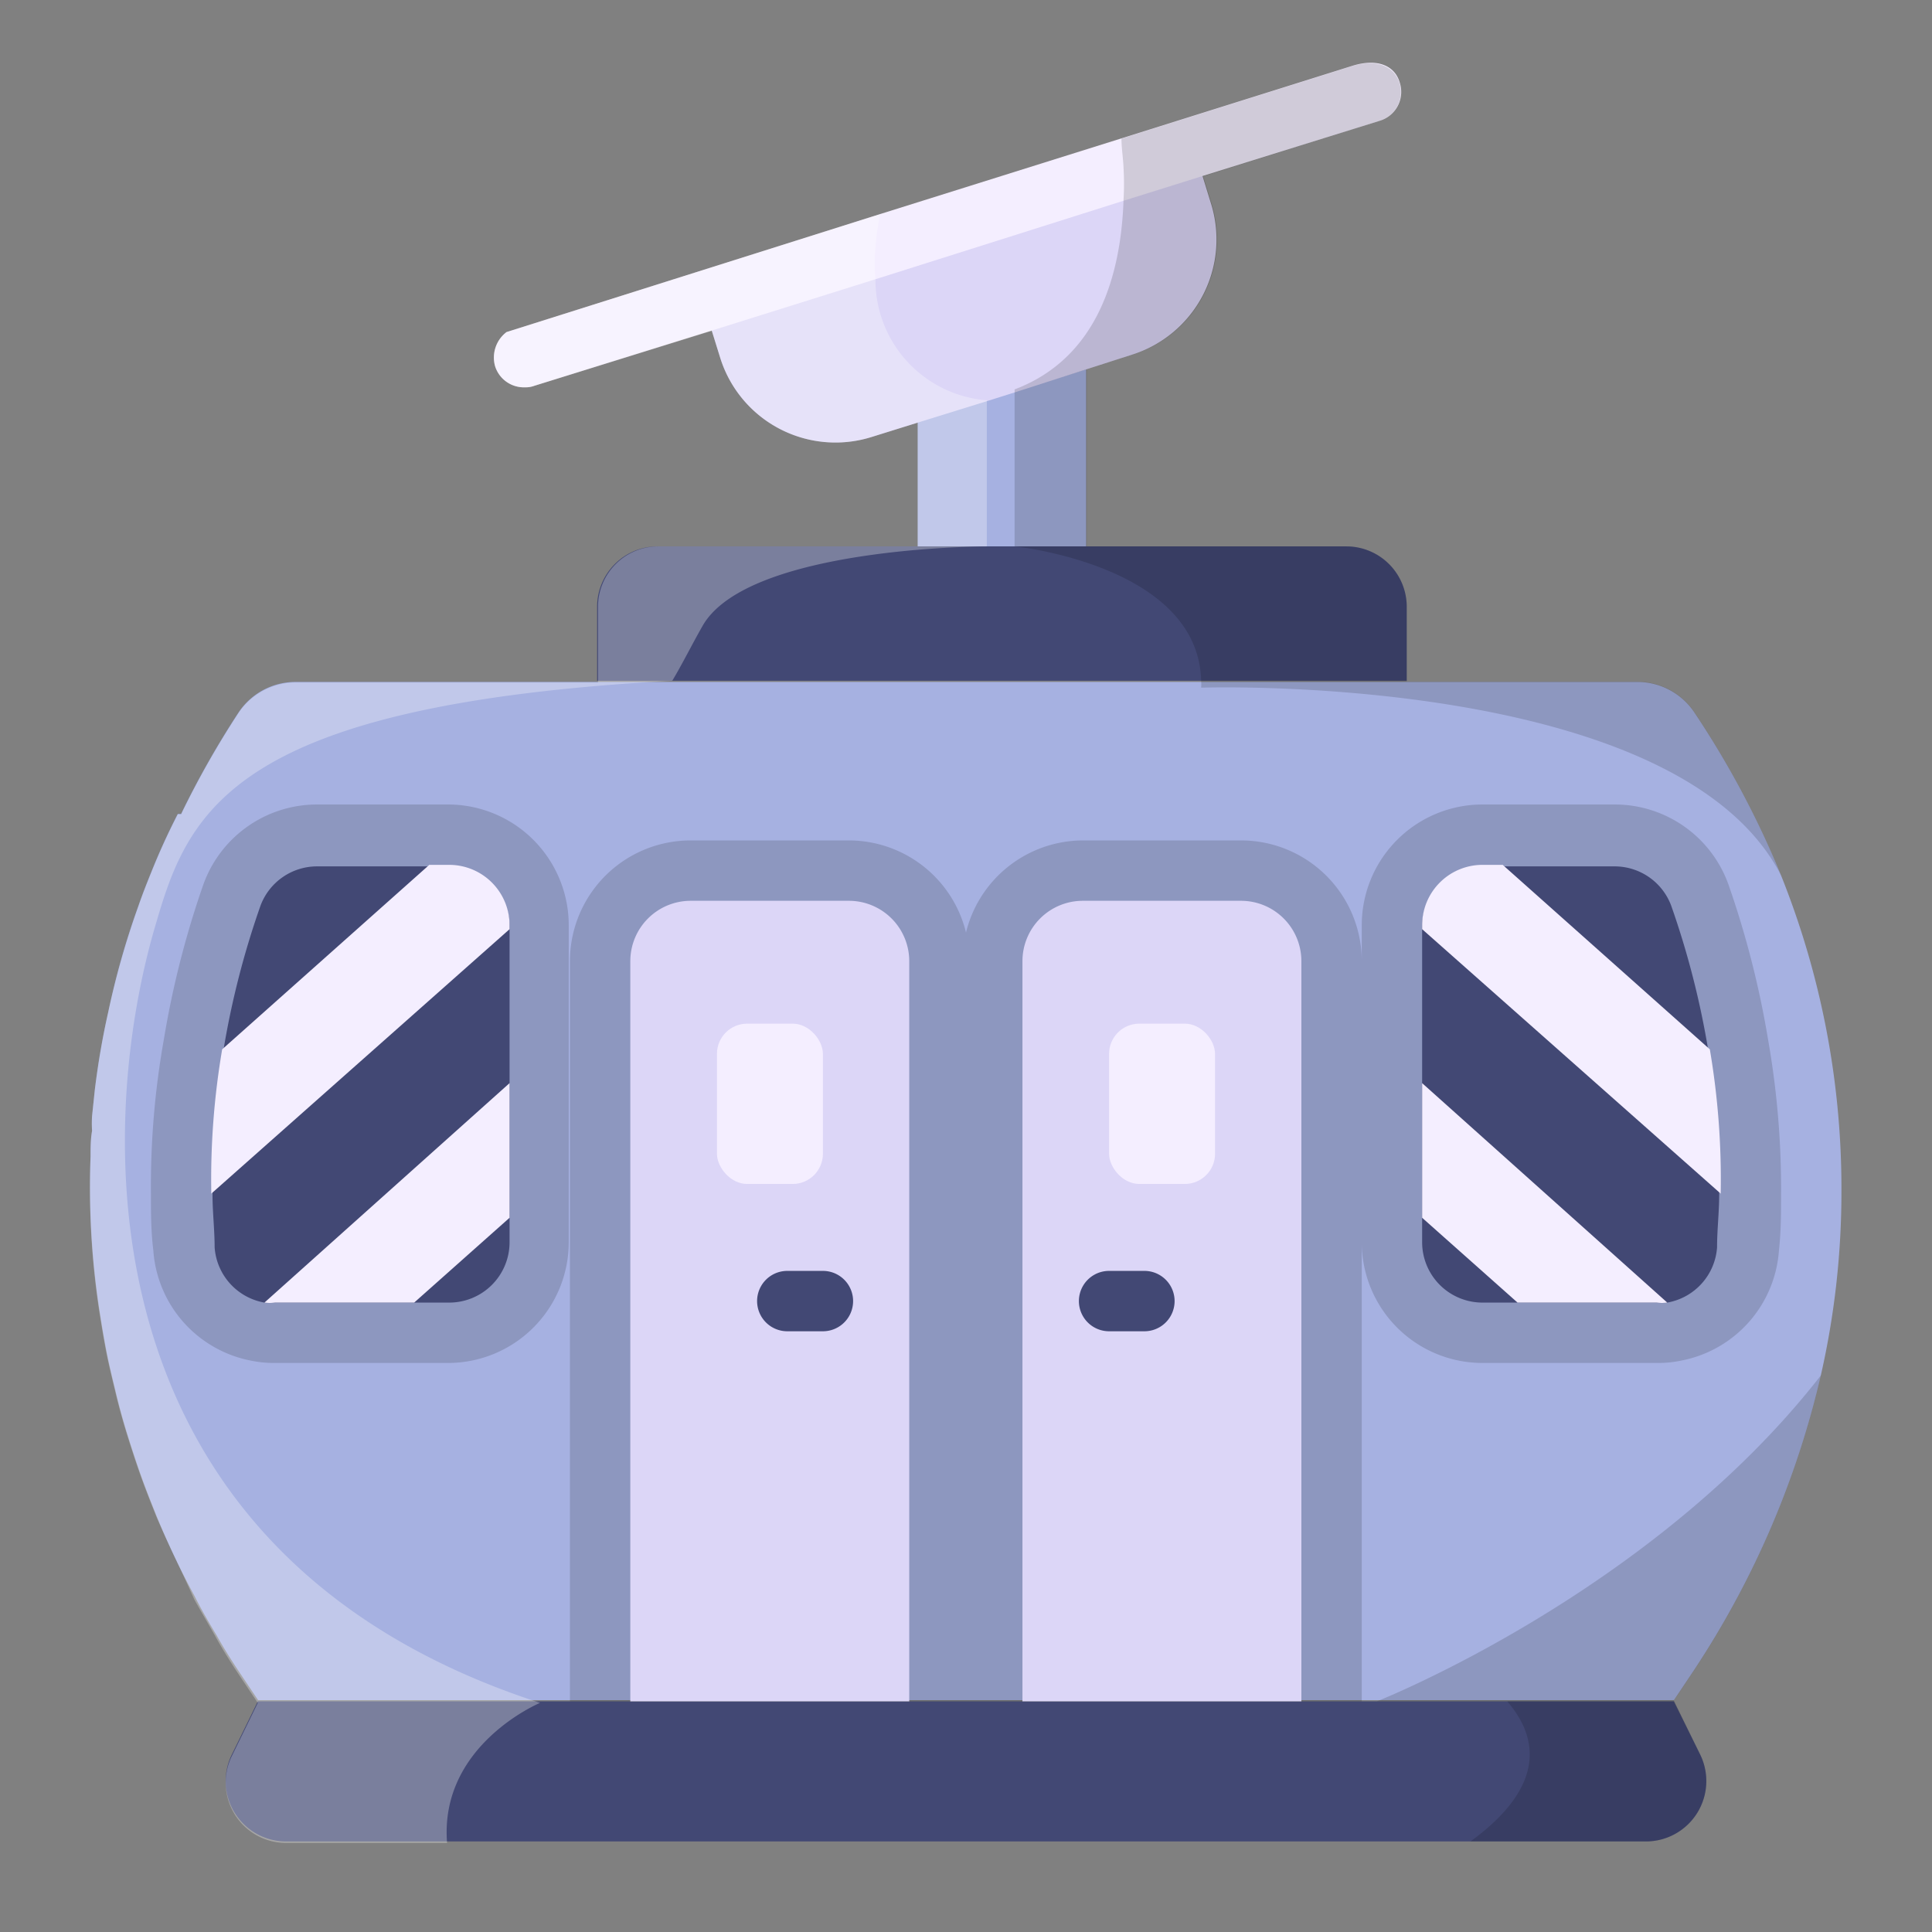 <svg xmlns="http://www.w3.org/2000/svg" viewBox="0 0 64 64"><rect x="0" y="0" width="64" height="64" fill="#808080" stroke="none"/><g data-name="Cable Car"><path fill="#424874" d="M54.52,61H9.47a2,2,0,0,1-1.79-2.88l.86-1.76H55.45l.87,1.76A2,2,0,0,1,54.52,61Z"/><path fill="#a6b1e1" d="M61,39.46a27.33,27.33,0,0,1-.68,6.09h0a29.92,29.92,0,0,1-4.2,9.77l-.67,1H8.55l-.67-1c-.25-.38-.49-.76-.7-1.14h0c-.26-.43-.51-.86-.73-1.3a26.61,26.61,0,0,1-1.26-2.65c-.18-.45-.36-.9-.52-1.35s-.31-.91-.45-1.36-.27-.92-.38-1.38-.23-.94-.32-1.41-.16-.9-.23-1.35A27,27,0,0,1,3,38.31c0-.28,0-.57.05-.85a3.89,3.89,0,0,1,0-.49l.09-.86a24.9,24.9,0,0,1,.44-2.56,26.2,26.2,0,0,1,1-3.53c.13-.38.28-.76.43-1.13.26-.65.55-1.29.88-1.93H6a29.87,29.87,0,0,1,1.91-3.37,2.27,2.27,0,0,1,1.9-1H54.22a2.27,2.27,0,0,1,1.9,1A30.4,30.4,0,0,1,59,29h0A27.87,27.87,0,0,1,61,39.46Z"/><path fill="#424874" d="M46.6,20.1v2.45H19.78V20.1a2,2,0,0,1,2-2H44.6A2,2,0,0,1,46.6,20.1Z"/><polygon fill="#a6b1e1" points="35.98 12.23 35.98 18.1 30.4 18.1 30.4 13.98 32.69 13.26 33.61 12.97 35.98 12.23"/><path fill="#dcd6f7" d="M37.5,11.75,36,12.23,33.61,13l-.92.29L30.4,14l-1.54.48a4,4,0,0,1-5-2.62l-.28-.9-.3-.95L29,8.19l8.23-2.58,2.32-.73.3,1,.28.91A4,4,0,0,1,37.5,11.75Z"/><path fill="#f4eeff" d="M45.71,4,39.84,5.83l-2.62.82h0L29,9.25l-5.39,1.69L17.7,12.78a.79.79,0,0,1-.3.05,1,1,0,0,1-1-.7A1.06,1.06,0,0,1,16.78,11L29.16,7.09l8-2.51,7.64-2.4c.84-.26,1.41,0,1.57.56A1,1,0,0,1,45.71,4Z"/><path d="M56.12 23.58a2.27 2.27 0 00-1.9-1H46.6V20.1a2 2 0 00-2-2H36V12.23l1.52-.48a4 4 0 002.62-5l-.28-.91L45.71 4a1 1 0 00.65-1.25c-.16-.53-.73-.82-1.57-.56l-7.64 2.4c0 .33.06.67.07 1a9 9 0 010 1h0c-.08 2.49-.84 5.26-3.61 6.31V18.1s6.08.61 6.18 4.45a1.69 1.69 0 010 .23S55.54 22.25 59 29A30.4 30.4 0 0056.12 23.58zM56.32 58.12A2 2 0 0154.52 61H48.71c1.38-1 2.91-2.67 1.22-4.64H45.61s9.1-3.59 14.71-10.8a29.92 29.92 0 01-4.2 9.77l-.67 1z" opacity=".15"/><path fill="#fff" d="M32.69,13.26V18.1s-7.93,0-9.42,2.64c-.37.65-.68,1.28-1,1.81-14.44.79-16,4.24-17.09,8-2,6.64-2.65,20.88,12.71,25.86,0,0-3.34,1.39-3.08,4.64H9.47a2,2,0,0,1-1.79-2.88l.86-1.76h0l-.67-1c-.25-.38-.49-.76-.7-1.14s-.5-.86-.74-1.3C6,52,5.56,51.13,5.18,50.24c-.18-.45-.36-.9-.52-1.35s-.31-.91-.45-1.36-.27-.92-.38-1.38-.23-.94-.32-1.41-.16-.9-.23-1.35A27,27,0,0,1,3,38.31c0-.28,0-.57.05-.85a3.89,3.89,0,0,1,0-.49l.09-.86c.11-.86.25-1.71.44-2.56a28,28,0,0,1,1-3.51v0c.13-.38.28-.76.43-1.13.26-.65.55-1.29.88-1.93H6a29.87,29.87,0,0,1,1.91-3.37,2.27,2.27,0,0,1,1.9-1h10V20.1a2,2,0,0,1,2-2H30.4V14l-1.54.48a4,4,0,0,1-5-2.62l-.28-.9L17.7,12.78a.79.79,0,0,1-.3.05,1,1,0,0,1-1-.7A1.06,1.06,0,0,1,16.78,11L29.16,7.09A8.12,8.12,0,0,0,29,8.19a6.26,6.26,0,0,0,0,1.06A4,4,0,0,0,32.69,13.26Z" opacity=".3"/><path d="M14.88 26.65H10.51a4 4 0 00-3.77 2.64 30.69 30.69 0 00-1.31 5.13A27.8 27.8 0 005 39.54c0 .63 0 1.25.08 1.89a4 4 0 003.22 3.64 3.71 3.71 0 00.77.08h5.77a4 4 0 004-4V30.65A4 4 0 0014.88 26.65zM59 39.58c0 .59 0 1.21-.07 1.84a4 4 0 01-3.23 3.65 3.71 3.71 0 01-.77.08H49.11a4 4 0 01-4-4V56.36H18.88V31.84a4 4 0 014-4h5.24A4 4 0 0132 30.89a4 4 0 013.87-3.05h5.24a4 4 0 014 4V30.65a4 4 0 014-4h4.37a4 4 0 013.77 2.63 30.82 30.82 0 011.32 5.16A28.5 28.5 0 0159 39.58z" opacity=".15"/><path fill="#dcd6f7" d="M22.88 29.84h5.24a2 2 0 012 2V56.36a0 0 0 010 0H20.88a0 0 0 010 0V31.84A2 2 0 0122.88 29.84zM35.87 29.84h5.24a2 2 0 012 2V56.36a0 0 0 010 0H33.87a0 0 0 010 0V31.84A2 2 0 0135.87 29.84z"/><rect width="3.51" height="5.31" x="36.74" y="33.91" fill="#f4eeff" rx="1"/><rect width="3.51" height="5.31" x="23.75" y="33.91" fill="#f4eeff" rx="1"/><path fill="#424874" d="M27.26 44.1H26.08a1 1 0 010-2h1.18a1 1 0 010 2zM37.91 44.1H36.74a1 1 0 010-2h1.17a1 1 0 010 2zM16.88 30.65v10.5a2 2 0 01-2 2H9.11a1.34 1.34 0 01-.35 0 2 2 0 01-1.65-1.83c0-.58-.07-1.16-.07-1.74a25.6 25.6 0 01.36-4.78A28.3 28.3 0 018.63 30a2 2 0 011.88-1.3h4.37A2 2 0 0116.88 30.65z"/><path fill="#f4eeff" d="M16.88 30.65v.13L7 39.54a25.6 25.6 0 01.36-4.78l6.86-6.11h.62A2 2 0 0116.88 30.65zM16.88 35.88v4.46l-3.16 2.81H9.11a1.34 1.34 0 01-.35 0z"/><path fill="#424874" d="M47.11,30.65v10.5a2,2,0,0,0,2,2h5.77a1.34,1.34,0,0,0,.35,0,2,2,0,0,0,1.65-1.83c0-.58.07-1.16.07-1.74a25.6,25.6,0,0,0-.36-4.78A28.3,28.3,0,0,0,55.36,30a2,2,0,0,0-1.88-1.3H49.11A2,2,0,0,0,47.11,30.65Z"/><path fill="#f4eeff" d="M47.11 30.65v.13L57 39.54a25.6 25.6 0 00-.36-4.78l-6.86-6.11h-.62A2 2 0 0047.11 30.65zM47.11 35.88v4.46l3.16 2.81h4.61a1.34 1.34 0 00.35 0z"/></g></svg>